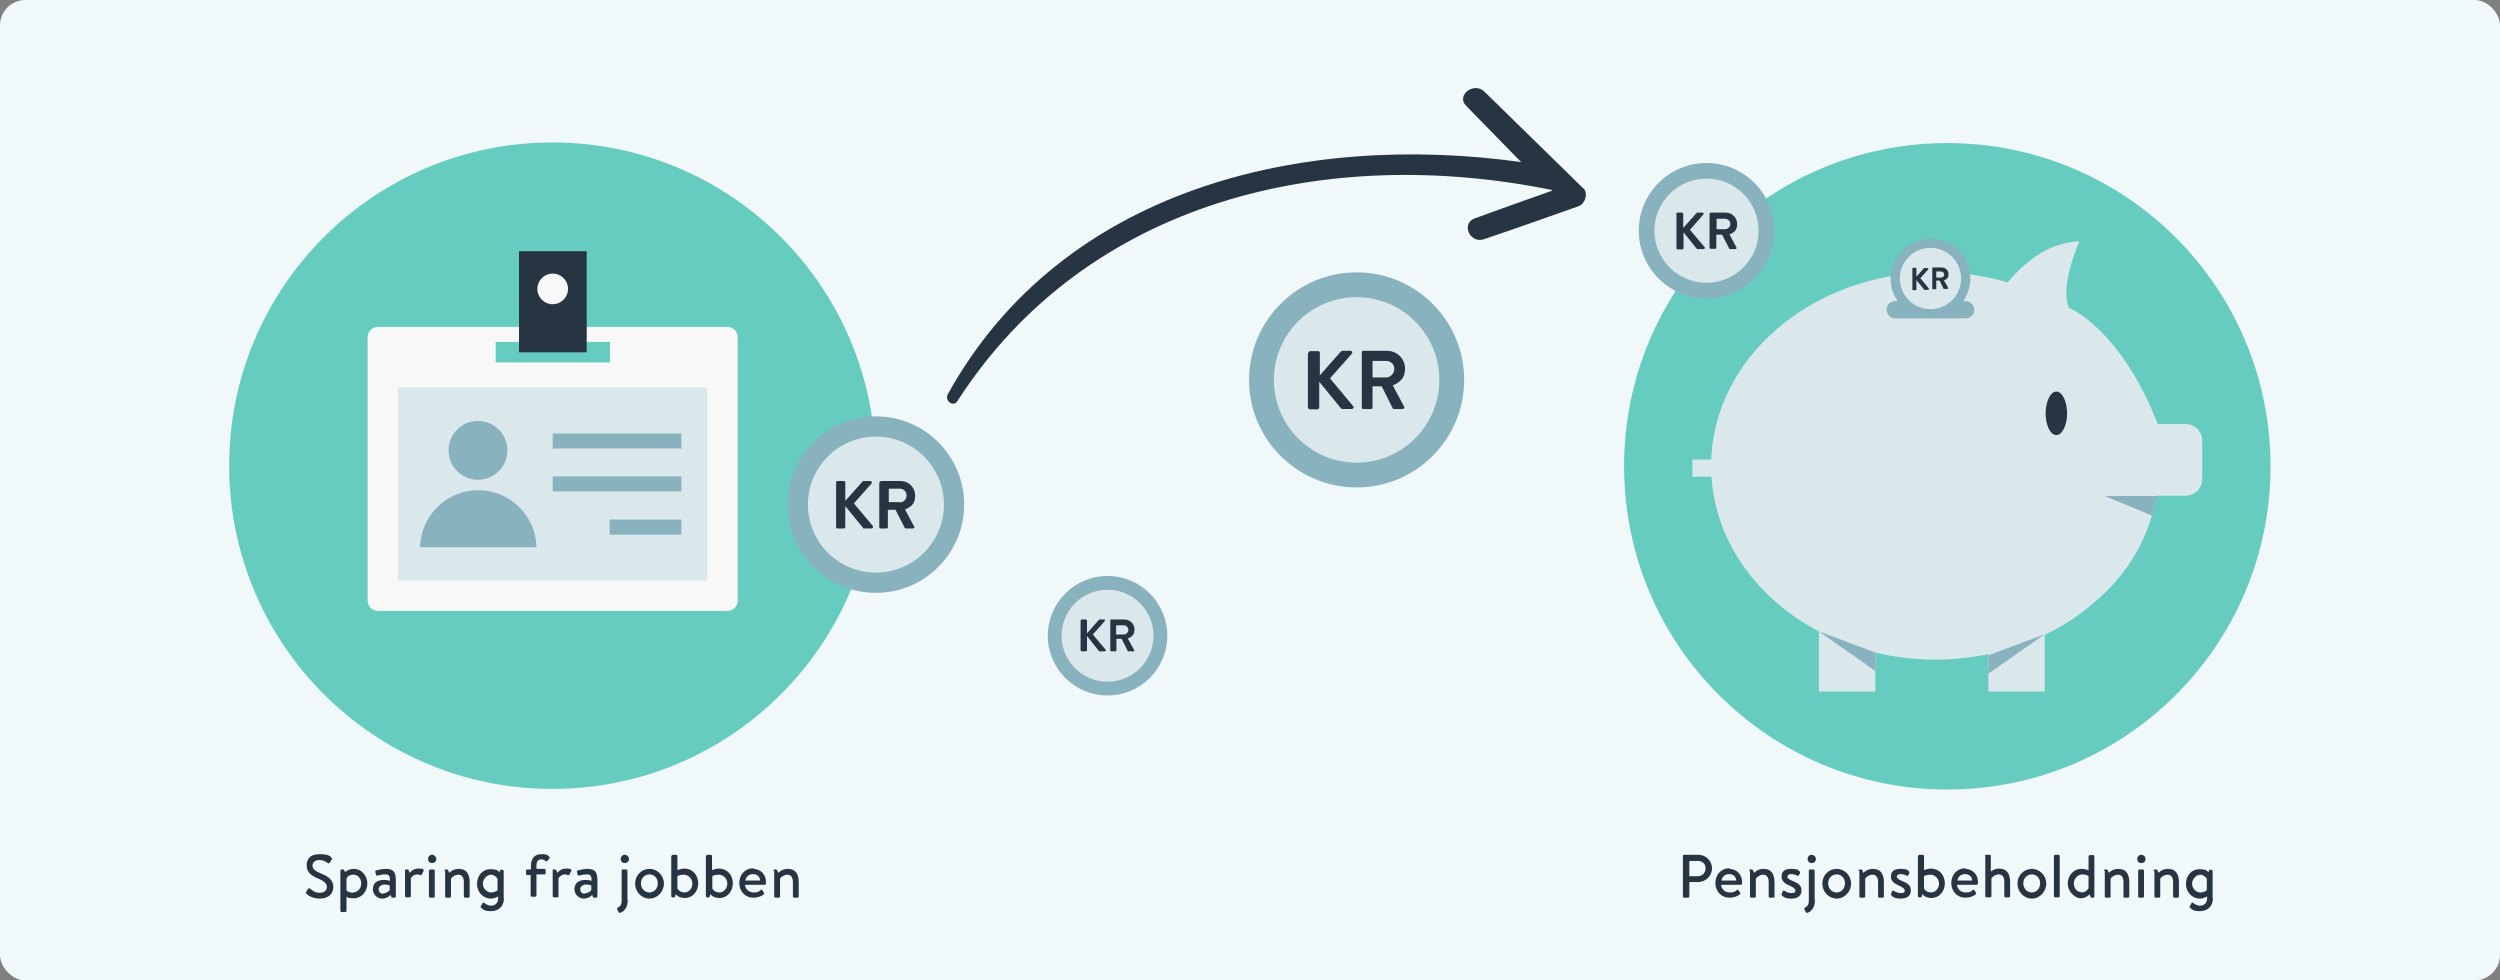 <?xml version="1.0" encoding="utf-8"?>
<svg xmlns="http://www.w3.org/2000/svg" data-name="alderspensjon og bp" id="alderspensjon_og_bp" version="1.1" viewBox="0 0 816 320">
  <rect x="0" y="0" width="816" height="320" fill="#808080" stroke="none"/>
  <defs>
    <style>
      .cls-1 {
        fill: #f8f8f8;
      }

      .cls-1, .cls-2, .cls-3, .cls-4, .cls-5, .cls-6 {
        stroke-width: 0px;
      }

      .cls-2 {
        fill: #dae8ec;
      }

      .cls-3 {
        fill: #66ccc0;
      }

      .cls-4 {
        fill: #273543;
      }

      .cls-5 {
        fill: #88b2bd;
      }

      .cls-6 {
        fill: #f0f8fa;
      }
    </style>
  </defs>
  <rect class="cls-6" height="320" rx="8.3" ry="8.3" width="816"/>
  <g>
    <g>
      <path class="cls-3" d="M635.6,257.7c-58.2,0-105.5-47.2-105.5-105.5s47.2-105.5,105.5-105.5,105.5,47.2,105.5,105.5-47.2,105.5-105.5,105.5Z"/>
      <path class="cls-2" d="M649,201.8h18.4v23.9h-18.4v-23.9Z"/>
      <path class="cls-2" d="M593.7,201.8h18.4v23.9h-18.4v-23.9Z"/>
      <path class="cls-2" d="M631.7,88.8c8.3,0,16.2,1.2,23.6,3.4,4.8-5.8,12.8-13.1,23.4-13.4,0,0-6.7,15-3.3,21.7,0,0,16.7,6.7,28.9,37.9h9.1c3,0,5.4,2.4,5.4,5.4v12.6c0,3-2.4,5.4-5.4,5.4h-9.4c-.6,3.2-1.5,6.4-2.6,9.5-2.4,6.9-7.4,16.4-17.2,24.8-13.3,11.8-31.9,19.2-52.5,19.2-40.4,0-73.2-28.3-73.2-63.2s32.8-63.2,73.2-63.2h0Z"/>
      <path class="cls-2" d="M552.4,150h10v5.6h-10v-5.6Z"/>
    </g>
    <path class="cls-4" d="M671.2,142c-2,0-3.5-3.2-3.5-7.1s1.6-7.1,3.5-7.1,3.5,3.2,3.5,7.1-1.6,7.1-3.5,7.1Z"/>
    <path class="cls-5" d="M702.4,168.3l-15.4-6.4h17.2l-1.8,6.4Z"/>
    <path class="cls-5" d="M612.1,219l-18.4-12.9,18.4,6.9v6Z"/>
    <path class="cls-5" d="M649,219.9l18.4-12.9-18.4,6.9v6Z"/>
    <path class="cls-5" d="M618.6,98.3h23c1.5,0,2.8,1.2,2.8,2.8s-1.2,2.8-2.8,2.8h-23c-1.5,0-2.8-1.2-2.8-2.8s1.2-2.8,2.8-2.8Z"/>
  </g>
  <g>
    <circle class="cls-3" cx="180.3" cy="152" r="105.5"/>
    <path class="cls-1" d="M123.4,106.7h114c1.9,0,3.4,1.5,3.4,3.4v85.9c0,1.9-1.5,3.4-3.4,3.4h-114c-1.9,0-3.4-1.5-3.4-3.4v-85.9c0-1.9,1.5-3.4,3.4-3.4Z"/>
    <rect class="cls-2" height="63" width="101" x="129.9" y="126.5"/>
    <rect class="cls-3" height="6.7" width="37.3" x="161.8" y="111.6"/>
    <g>
      <rect class="cls-4" height="33" width="22.1" x="169.4" y="82"/>
      <circle class="cls-1" cx="180.4" cy="94.3" r="5"/>
    </g>
    <g>
      <path class="cls-5" d="M165.6,147c0,5.3-4.3,9.6-9.6,9.6s-9.6-4.3-9.6-9.6,4.3-9.6,9.6-9.6,9.6,4.3,9.6,9.6Z"/>
      <path class="cls-5" d="M175.1,178.6c-.2-10.3-8.7-18.6-19-18.6s-18.8,8.3-19,18.6h38.1-.1Z"/>
    </g>
    <g>
      <rect class="cls-5" height="4.9" width="42" x="180.4" y="141.5"/>
      <rect class="cls-5" height="4.9" width="42" x="180.4" y="155.5"/>
      <rect class="cls-5" height="4.9" width="23.4" x="199" y="169.6"/>
    </g>
  </g>
  <g>
    <circle class="cls-5" cx="285.9" cy="164.7" r="28.8"/>
    <circle class="cls-2" cx="285.9" cy="164.7" r="22.2"/>
    <g>
      <path class="cls-4" d="M272.9,157.5c0-.3.2-.5.5-.5h2c.3,0,.5.2.5.5v6l5.6-6.3c0-.1.2-.2.4-.2h2.2c.4,0,.6.5.4.8l-5.8,6.5,6.2,7.4c.2.3,0,.8-.4.8h-2.4c-.2,0-.4,0-.4-.2l-5.8-7.1v6.8c0,.3-.2.5-.5.5h-2c-.3,0-.5-.2-.5-.5v-14.5h0Z"/>
      <path class="cls-4" d="M287.2,157.4c0-.2.2-.4.4-.4h6.3c2.7,0,4.8,2.1,4.8,4.8s-1.4,3.7-3.3,4.5l3,5.6c.2.3,0,.6-.4.6h-2.3c-.2,0-.3-.1-.4-.2l-3-5.9h-2.5v5.7c0,.2-.2.4-.4.4h-2c-.2,0-.4-.2-.4-.4v-14.7h.2ZM293.7,164c1.2,0,2.2-1,2.2-2.3s-1-2.2-2.2-2.2h-3.6v4.4h3.6Z"/>
    </g>
  </g>
  <g>
    <circle class="cls-5" cx="361.5" cy="207.5" r="19.5"/>
    <circle class="cls-2" cx="361.5" cy="207.5" r="15"/>
    <g>
      <path class="cls-4" d="M352.7,202.6c0-.2.2-.4.4-.4h1.3c.2,0,.4.2.4.4v4.1l3.8-4.3s.2-.2.3-.2h1.5c.3,0,.4.3.2.5l-3.9,4.4,4.2,5c.2.2,0,.5-.3.5h-1.6q-.2,0-.3-.1l-3.9-4.9v4.6c0,.2-.2.4-.4.4h-1.3c-.2,0-.4-.2-.4-.4v-9.8.2Z"/>
      <path class="cls-4" d="M362.4,202.5c0-.2.1-.3.3-.3h4.3c1.8,0,3.3,1.4,3.3,3.2s-.9,2.5-2.2,3l2.1,3.8c.1.2,0,.4-.3.4h-1.6c-.1,0-.2,0-.2-.1l-2-4h-1.7v3.8c0,.2-.1.3-.3.3h-1.4c-.2,0-.3-.1-.3-.3v-10,.2ZM366.8,207.1c.8,0,1.5-.7,1.5-1.5s-.7-1.5-1.5-1.5h-2.5v3h2.5Z"/>
    </g>
  </g>
  <g>
    <circle class="cls-5" cx="442.8" cy="124" r="35.1"/>
    <circle class="cls-2" cx="442.8" cy="124" r="27"/>
    <g>
      <path class="cls-4" d="M427.1,115.2c0-.4.3-.6.7-.6h2.4c.4,0,.6.3.6.6v7.3l6.8-7.7c.1,0,.3-.3.5-.3h2.7c.5,0,.8.6.4,1l-7.1,8,7.6,9.1c.3.4,0,.9-.5.9h-3c-.3,0-.4-.1-.5-.2l-7.1-8.7v8.3c0,.4-.3.7-.6.7h-2.4c-.4,0-.7-.3-.7-.7v-17.7h.2Z"/>
      <path class="cls-4" d="M444.5,115c0-.3.2-.5.5-.5h7.7c3.3,0,5.9,2.6,5.9,5.8s-1.7,4.5-4,5.5l3.7,6.9c.2.4,0,.8-.5.8h-2.8c-.2,0-.4-.1-.4-.2l-3.6-7.2h-3v6.9c0,.3-.2.5-.5.5h-2.5c-.3,0-.5-.2-.5-.5v-17.9h0ZM452.4,123.2c1.4,0,2.7-1.2,2.7-2.8s-1.2-2.6-2.7-2.6h-4.4v5.4h4.4Z"/>
    </g>
  </g>
  <g>
    <circle class="cls-5" cx="557" cy="75.3" r="22.1"/>
    <circle class="cls-2" cx="557" cy="75.3" r="17"/>
    <g>
      <path class="cls-4" d="M547.1,69.8c0-.2.2-.4.4-.4h1.5c.2,0,.4.2.4.4v4.6l4.3-4.8s.2-.2.3-.2h1.7c.3,0,.5.4.3.6l-4.4,5,4.8,5.7c.2.2,0,.6-.3.6h-1.9c-.2,0-.3,0-.3,0l-4.4-5.5v5.2c0,.2-.2.4-.4.4h-1.5c-.2,0-.4-.2-.4-.4v-11.1h0Z"/>
      <path class="cls-4" d="M558.1,69.7c0-.2,0-.3.3-.3h4.9c2,0,3.7,1.6,3.7,3.7s-1,2.8-2.5,3.4l2.3,4.3c0,.2,0,.5-.3.5h-1.8q-.2,0-.3-.2l-2.3-4.5h-1.9v4.3c0,.2-.2.3-.3.3h-1.6c-.2,0-.3-.2-.3-.3v-11.3h0ZM563.1,74.8c.9,0,1.7-.8,1.7-1.7s-.8-1.7-1.7-1.7h-2.8v3.4s2.8,0,2.8,0Z"/>
    </g>
  </g>
  <g>
    <circle class="cls-5" cx="630.1" cy="90.9" r="13"/>
    <circle class="cls-2" cx="630.1" cy="90.9" r="10"/>
    <g>
      <path class="cls-4" d="M624.2,87.6c0,0,0-.2.2-.2h.9c0,0,.2,0,.2.2v2.7l2.5-2.8s0,0,.2,0h1c.2,0,.3.2.2.4l-2.6,2.9,2.8,3.4c0,0,0,.4-.2.4h-1.3l-2.6-3.2v3.1c0,0,0,.2-.2.2h-.9c0,0-.2,0-.2-.2v-6.8Z"/>
      <path class="cls-4" d="M630.7,87.5c0,0,0-.2.2-.2h2.9c1.2,0,2.2,1,2.2,2.2s-.6,1.7-1.5,2l1.4,2.5c0,0,0,.3-.2.3h-1.3l-1.3-2.7h-1.1v2.6c0,0,0,.2-.2.2h-.9c0,0-.2,0-.2-.2v-6.6h0ZM633.6,90.6c.5,0,1-.5,1-1s-.5-1-1-1h-1.6v2h1.6Z"/>
    </g>
  </g>
  <path class="cls-4" d="M516.7,61.4c-10.7-10.5-21.5-21-32.2-31.5-3.4-3.3-9.4,1.2-5.9,4.7,6,6.1,11.9,12.2,17.9,18.3-71.2-9.9-149.8,8.4-187.1,75.7-1.2,2.1,1.7,4.5,3.1,2.3,42.4-65.8,120.7-83.8,194-68.9,0,0,.1,0,.2.2-8.5,3-16.9,6-25.4,9.1-4.5,1.7-1.5,8.3,3,6.8,10.4-3.5,20.7-7.2,31-10.8,2.1-.8,3.2-4.2,1.5-5.9h-.1Z"/>
  <g>
    <path class="cls-4" d="M549.3,279.4c0-.2.2-.4.4-.4h4.6c2.5,0,4.5,2,4.5,4.4s-2,4.5-4.5,4.5h-2.9v4.7c0,.2-.2.4-.4.4h-1.3c-.2,0-.4-.2-.4-.4v-13.2h0ZM554.2,286c1.4,0,2.5-1.1,2.5-2.6s-1.1-2.4-2.5-2.4h-2.8v5h2.8Z"/>
    <path class="cls-4" d="M564.4,283.6c2.4,0,4.2,1.8,4.2,4.2s0,.5,0,.6c0,.2-.2.4-.4.4h-6.4c0,1.2,1.1,2.5,2.8,2.5s1.7-.4,2.3-.8c.2-.1.4-.2.5,0l.5.8c.2.2.2.4,0,.6-.7.6-1.9,1.1-3.4,1.1-2.8,0-4.6-2.2-4.6-4.8s1.8-4.8,4.6-4.8v.2ZM566.7,287.4c0-1.1-.9-2.1-2.3-2.1s-2.3.9-2.5,2.1h4.8Z"/>
    <path class="cls-4" d="M570.9,284.2c0-.2.2-.4.4-.4h.5c.2,0,.3.1.4.3l.3.8c.2-.2,1.3-1.3,3.1-1.3,2.8,0,3.6,2,3.6,4.4v4.6c0,.2-.2.4-.4.4h-1.1c-.2,0-.4-.2-.4-.4v-4.7c0-1.5-.6-2.4-1.8-2.4s-2.3,1-2.4,1.3v5.8c0,.3-.2.4-.5.4h-1c-.2,0-.4-.2-.4-.4v-8.4h-.3Z"/>
    <path class="cls-4" d="M581.7,292.3c0-.1-.3-.3-.2-.5l.4-.9c0-.2.4-.3.6-.1.5.3,1.2.7,2.3.7s1.2-.4,1.2-.9-.7-1-2-1.6c-1.4-.6-2.5-1.4-2.5-2.9s.8-2.5,3.1-2.5,2.2.4,2.7.7c.2.2.3.4.2.7l-.3.6c0,.3-.4.3-.6.2-.6-.3-1.3-.5-2-.5s-1.2.4-1.2.8c0,.6.7,1,1.6,1.4,1.7.7,3,1.3,3,3.1s-1.2,2.7-3.3,2.7-2.5-.6-3-.9h0Z"/>
    <path class="cls-4" d="M592.4,293.8c0,2.3-1.1,3.6-2.3,4.1-.3.1-.6,0-.7-.2l-.4-.8c-.2-.3,0-.6.2-.7.6-.3,1.2-.8,1.2-2.1v-9.9c0-.3.2-.4.4-.4h1.1c.2,0,.4.2.4.4v9.6h0ZM590,280.4c0-.8.6-1.4,1.3-1.4s1.4.6,1.4,1.4-.6,1.3-1.4,1.3-1.3-.6-1.3-1.3Z"/>
    <path class="cls-4" d="M599.5,283.6c2.6,0,4.7,2.2,4.7,4.8s-2.1,4.9-4.7,4.9-4.7-2.2-4.7-4.9,2.1-4.8,4.7-4.8ZM599.5,291.3c1.5,0,2.7-1.3,2.7-3s-1.2-2.9-2.7-2.9-2.8,1.2-2.8,2.9,1.2,3,2.8,3Z"/>
    <path class="cls-4" d="M606.6,284.2c0-.2.2-.4.4-.4h.5c.2,0,.3.1.4.3l.3.8c.2-.2,1.3-1.3,3.1-1.3,2.8,0,3.6,2,3.6,4.4v4.6c0,.2-.2.4-.4.4h-1.1c-.2,0-.4-.2-.4-.4v-4.7c0-1.5-.6-2.4-1.8-2.4s-2.3,1-2.4,1.3v5.8c0,.3-.2.4-.5.4h-1c-.2,0-.4-.2-.4-.4v-8.4h-.3Z"/>
    <path class="cls-4" d="M617.4,292.3c0-.1-.3-.3-.2-.5l.4-.9c0-.2.4-.3.6-.1.5.3,1.2.7,2.3.7s1.2-.4,1.2-.9-.7-1-2-1.6c-1.4-.6-2.5-1.4-2.5-2.9s.8-2.5,3.1-2.5,2.2.4,2.7.7c.2.2.3.4.2.7l-.3.6c0,.3-.4.3-.6.2-.6-.3-1.3-.5-2-.5s-1.2.4-1.2.8c0,.6.7,1,1.6,1.4,1.7.7,3,1.3,3,3.1s-1.2,2.7-3.3,2.7-2.5-.6-3-.9h0Z"/>
    <path class="cls-4" d="M626.1,279.4c0-.2.2-.4.4-.4h1.1c.2,0,.4.2.4.4v4.6c.2,0,1.1-.5,2.3-.5,2.6,0,4.5,2.1,4.5,4.8s-1.9,4.8-4.3,4.8-3-1.3-3-1.3l-.2.7c0,.2-.2.4-.4.4h-.5c-.2,0-.4-.2-.4-.4v-13.1h.1ZM630.3,291.3c1.5,0,2.6-1.4,2.6-2.9s-1.2-2.9-2.8-2.9-2.1.5-2.1.5v4c0,.3.9,1.3,2.3,1.3Z"/>
    <path class="cls-4" d="M641.4,283.6c2.4,0,4.2,1.8,4.2,4.2s0,.5,0,.6c0,.2-.2.4-.4.4h-6.4c0,1.2,1.1,2.5,2.8,2.5s1.7-.4,2.3-.8c.2-.1.4-.2.5,0l.5.8c.2.2.2.4,0,.6-.7.6-1.9,1.1-3.4,1.1-2.8,0-4.6-2.2-4.6-4.8s1.8-4.8,4.6-4.8v.2ZM643.7,287.4c0-1.1-.9-2.1-2.3-2.1s-2.3.9-2.5,2.1h4.8Z"/>
    <path class="cls-4" d="M647.9,279.4c0-.2.2-.4.4-.4h1.1c.2,0,.4.2.4.4v5.1c.2-.2,1.2-1,2.7-1,2.6,0,3.6,1.8,3.6,4.4v4.6c0,.2-.2.4-.4.4h-1.1c-.2,0-.4-.2-.4-.4v-4.7c0-1.5-.6-2.4-1.8-2.4s-2.2.9-2.4,1.3v5.8c0,.3-.2.4-.5.4h-1.1c-.2,0-.4-.2-.4-.4v-13.1h0Z"/>
    <path class="cls-4" d="M663.2,283.6c2.6,0,4.7,2.2,4.7,4.8s-2.1,4.9-4.7,4.9-4.7-2.2-4.7-4.9,2.1-4.8,4.7-4.8ZM663.2,291.3c1.5,0,2.7-1.3,2.7-3s-1.2-2.9-2.7-2.9-2.8,1.2-2.8,2.9,1.2,3,2.8,3Z"/>
    <path class="cls-4" d="M670.4,279.4c0-.2.2-.4.4-.4h1.1c.2,0,.4.2.4.4v13.1c0,.2-.2.4-.4.4h-1.1c-.2,0-.4-.2-.4-.4v-13.1Z"/>
    <path class="cls-4" d="M679.4,283.6c1.2,0,2.1.4,2.3.5v-4.6c0-.2.2-.4.4-.4h1.1c.2,0,.4.2.4.4v13.1c0,.2-.2.4-.4.4h-.5c-.2,0-.4-.2-.4-.4l-.2-.7s-1.2,1.3-3,1.3-4.2-2.2-4.2-4.8,1.9-4.8,4.5-4.8h0ZM679.4,291.3c1.4,0,2.2-1.1,2.3-1.4v-4s-.9-.5-2.1-.5-2.7,1.3-2.7,2.9,1,2.9,2.5,2.9h0Z"/>
    <path class="cls-4" d="M686.7,284.2c0-.2.2-.4.4-.4h.5c.2,0,.3.1.4.3l.3.8c.2-.2,1.3-1.3,3.1-1.3,2.8,0,3.6,2,3.6,4.4v4.6c0,.2-.2.4-.4.4h-1.1c-.2,0-.4-.2-.4-.4v-4.7c0-1.5-.6-2.4-1.8-2.4s-2.3,1-2.4,1.3v5.8c0,.3-.2.4-.5.4h-1c-.2,0-.4-.2-.4-.4v-8.4h-.3Z"/>
    <path class="cls-4" d="M697.6,280.4c0-.8.6-1.4,1.3-1.4s1.4.6,1.4,1.4-.6,1.3-1.4,1.3-1.3-.6-1.3-1.3ZM697.9,284.2c0-.2.2-.4.4-.4h1.1c.2,0,.4.2.4.4v8.4c0,.2-.2.4-.4.4h-1.1c-.2,0-.4-.2-.4-.4v-8.4Z"/>
    <path class="cls-4" d="M702.9,284.2c0-.2.2-.4.4-.4h.5c.2,0,.3.1.4.3l.3.8c.2-.2,1.3-1.3,3.1-1.3,2.8,0,3.6,2,3.6,4.4v4.6c0,.2-.2.4-.4.4h-1.1c-.2,0-.4-.2-.4-.4v-4.7c0-1.5-.6-2.4-1.8-2.4s-2.3,1-2.4,1.3v5.8c0,.3-.2.4-.5.4h-1c-.2,0-.4-.2-.4-.4v-8.4h-.3Z"/>
    <path class="cls-4" d="M722.3,293.1c0,2.9-1.9,4.3-4.3,4.3s-2.8-.8-3.2-1.2c-.2,0-.2-.4,0-.5l.5-.9c0-.2.4-.3.6-.1.3.3,1.1.9,2.2.9s2.3-.6,2.3-2.5v-.5c-.2.1-1.2.7-2.4.7-2.5,0-4.5-2.1-4.5-4.8s1.8-4.8,4.4-4.8,2.8.9,2.9,1.1l.2-.6c0-.2,0-.3.3-.3h.5c.2,0,.4.2.4.4v8.9h0ZM718.2,291.3c1.2,0,2.1-.7,2.1-.7v-3.8c-.2-.3-1-1.3-2.2-1.3s-2.6,1.4-2.6,2.9,1.2,2.9,2.7,2.9Z"/>
  </g>
  <g>
    <path class="cls-4" d="M100,291l.5-.8c.2-.3.5-.3.7-.2.9.8,1.7,1.4,3.2,1.4s2.3-.8,2.3-1.9-1-2-3-2.8c-2-.9-3.6-1.9-3.6-4.2s1.2-3.7,4.4-3.7,3.5,1,3.7,1.2c.2,0,.3.4,0,.7l-.5.8c-.2.3-.4.4-.7.2-.8-.5-1.5-1-2.7-1-1.7,0-2.3,1.1-2.3,1.8,0,1.1.9,1.8,2.5,2.5,2.3.9,4.3,2,4.3,4.5s-1.9,3.8-4.5,3.8-4-1.3-4.3-1.6c-.2-.2-.3-.3,0-.6h0Z"/>
    <path class="cls-4" d="M113.1,297.3c0,.3-.2.4-.5.4h-1.1c-.2,0-.4-.2-.4-.4v-13.1c0-.2.2-.4.4-.4h.5c.2,0,.3,0,.4.3l.2.6c.2-.2,1.2-1.1,2.9-1.1,2.5,0,4.4,2.2,4.4,4.8s-1.9,4.8-4.4,4.8-2.2-.5-2.4-.6v4.7h0ZM115.2,291.3c1.5,0,2.7-1.3,2.7-2.9s-1-2.9-2.6-2.9-2.1,1-2.2,1.3v3.9s.9.7,2.1.7h0Z"/>
    <path class="cls-4" d="M125.4,287.2c1,0,1.9.3,1.9.3,0-1.5-.3-2.1-1.5-2.1s-2.1.3-2.6.4c-.3,0-.5-.1-.5-.4l-.2-.8c0-.3,0-.5.3-.5s1.5-.5,3.2-.5c3,0,3.2,1.8,3.2,4.1v4.9c0,.2-.2.4-.4.4h-.7c-.2,0-.3,0-.4-.3l-.2-.6c-.5.5-1.4,1.2-2.8,1.2s-3-1.2-3-3.1,1.3-3,3.7-3h0ZM125.1,291.6c.9,0,1.9-.7,2.1-1.1v-1.5c0,0-.8-.3-1.7-.3s-1.9.6-1.9,1.5.5,1.5,1.4,1.5h0Z"/>
    <path class="cls-4" d="M132.1,284.2c0-.2.2-.4.4-.4h.5c.2,0,.4.1.4.3l.3.8c.2-.2,1.1-1.4,2.8-1.4s2,.2,1.7.9l-.5,1c-.1.3-.4.3-.6.2-.1,0-.6-.2-.8-.2-1.4,0-2.1,1.1-2.2,1.2v5.9c0,.4-.3.4-.6.4h-.9c-.2,0-.4-.2-.4-.4v-8.4h0Z"/>
    <path class="cls-4" d="M139.7,280.4c0-.8.6-1.4,1.3-1.4s1.4.6,1.4,1.4-.6,1.3-1.4,1.3-1.3-.6-1.3-1.3ZM140,284.2c0-.2.2-.4.4-.4h1.1c.2,0,.4.2.4.4v8.4c0,.2-.2.4-.4.4h-1.1c-.2,0-.4-.2-.4-.4v-8.4Z"/>
    <path class="cls-4" d="M145,284.2c0-.2.2-.4.4-.4h.5c.2,0,.3.1.4.3l.3.8c.2-.2,1.3-1.3,3.1-1.3,2.8,0,3.6,2,3.6,4.4v4.6c0,.2-.2.4-.4.4h-1.1c-.2,0-.4-.2-.4-.4v-4.7c0-1.5-.6-2.4-1.8-2.4s-2.3,1-2.4,1.3v5.8c0,.3-.2.4-.5.4h-1c-.2,0-.4-.2-.4-.4v-8.4h-.3Z"/>
    <path class="cls-4" d="M164.5,293.1c0,2.9-1.9,4.3-4.3,4.3s-2.8-.8-3.2-1.2c-.2,0-.2-.4,0-.5l.5-.9c.1-.2.4-.3.6-.1.3.3,1.1.9,2.2.9s2.3-.6,2.3-2.5v-.5c-.2.1-1.2.7-2.4.7-2.5,0-4.5-2.1-4.5-4.8s1.8-4.8,4.4-4.8,2.8.9,2.9,1.1l.2-.6c0-.2.1-.3.3-.3h.5c.2,0,.4.2.4.4v8.9h.1ZM160.3,291.3c1.2,0,2.1-.7,2.1-.7v-3.8c-.2-.3-1-1.3-2.2-1.3s-2.6,1.4-2.6,2.9,1.2,2.9,2.7,2.9Z"/>
    <path class="cls-4" d="M173.3,285.6h-1.2c-.3,0-.4-.2-.4-.4v-1c0-.3.2-.4.4-.4h1.2v-1.1c0-2.5,1.2-3.9,3.4-3.9s2.2.5,2.6.9c.2.1.2.4,0,.5l-.6.8c-.1.2-.4.2-.6,0-.5-.3-.9-.5-1.5-.5-1,0-1.5.8-1.5,2v1.1h2.6c.2,0,.4.2.4.4v1c0,.2-.2.4-.4.4h-2.6v6.9c0,.2-.2.4-.4.4h-1.1c-.2,0-.4-.2-.4-.4v-6.9.2Z"/>
    <path class="cls-4" d="M180.3,284.2c0-.2.2-.4.4-.4h.5c.2,0,.4.1.4.3l.3.8c.2-.2,1.1-1.4,2.8-1.4s2,.2,1.7.9l-.5,1c-.1.3-.4.3-.6.2-.1,0-.6-.2-.8-.2-1.4,0-2.1,1.1-2.2,1.2v5.9c0,.4-.3.4-.6.4h-.9c-.2,0-.4-.2-.4-.4v-8.4h0Z"/>
    <path class="cls-4" d="M191.2,287.2c1,0,1.9.3,1.9.3,0-1.5-.3-2.1-1.5-2.1s-2.1.3-2.6.4c-.3,0-.5-.1-.5-.4l-.2-.8c0-.3,0-.5.3-.5s1.5-.5,3.2-.5c3,0,3.2,1.8,3.2,4.1v4.9c0,.2-.2.4-.4.4h-.7c-.2,0-.3,0-.4-.3l-.2-.6c-.5.5-1.4,1.2-2.8,1.2s-3-1.2-3-3.1,1.3-3,3.7-3ZM190.9,291.6c.9,0,1.9-.7,2.1-1.1v-1.5c-.1,0-.8-.3-1.7-.3s-1.9.6-1.9,1.5.5,1.5,1.4,1.5h0Z"/>
    <path class="cls-4" d="M204.9,293.8c0,2.3-1.1,3.6-2.3,4.1-.3.1-.6,0-.7-.2l-.4-.8c-.2-.3,0-.6.2-.7.6-.3,1.2-.8,1.2-2.1v-9.9c0-.3.2-.4.4-.4h1.1c.2,0,.4.2.4.4v9.6h.1ZM202.6,280.4c0-.8.6-1.4,1.3-1.4s1.4.6,1.4,1.4-.6,1.3-1.4,1.3-1.3-.6-1.3-1.3Z"/>
    <path class="cls-4" d="M212,283.6c2.6,0,4.7,2.2,4.7,4.8s-2.1,4.9-4.7,4.9-4.7-2.2-4.7-4.9,2.1-4.8,4.7-4.8ZM212,291.3c1.5,0,2.7-1.3,2.7-3s-1.2-2.9-2.7-2.9-2.8,1.2-2.8,2.9,1.2,3,2.8,3Z"/>
    <path class="cls-4" d="M219.2,279.4c0-.2.2-.4.4-.4h1.1c.2,0,.4.2.4.4v4.6c.2,0,1.1-.5,2.3-.5,2.6,0,4.5,2.1,4.5,4.8s-1.9,4.8-4.3,4.8-3-1.3-3-1.3l-.2.7c0,.2-.2.4-.4.4h-.5c-.2,0-.4-.2-.4-.4v-13.1h0ZM223.4,291.3c1.5,0,2.6-1.4,2.6-2.9s-1.2-2.9-2.8-2.9-2.1.5-2.1.5v4c.1.3.9,1.3,2.3,1.3Z"/>
    <path class="cls-4" d="M230.5,279.4c0-.2.2-.4.4-.4h1.1c.2,0,.4.2.4.4v4.6c.2,0,1.1-.5,2.3-.5,2.6,0,4.5,2.1,4.5,4.8s-1.9,4.8-4.3,4.8-3-1.3-3-1.3l-.2.7c0,.2-.2.4-.4.4h-.5c-.2,0-.4-.2-.4-.4v-13.1h0ZM234.8,291.3c1.5,0,2.6-1.4,2.6-2.9s-1.2-2.9-2.8-2.9-2.1.5-2.1.5v4c.1.3.9,1.3,2.3,1.3Z"/>
    <path class="cls-4" d="M245.8,283.6c2.4,0,4.2,1.8,4.2,4.2s0,.5,0,.6c0,.2-.2.4-.4.4h-6.4c0,1.2,1.1,2.5,2.8,2.5s1.7-.4,2.3-.8c.2-.1.4-.2.5,0l.5.8c.2.2.2.4,0,.6-.7.6-1.9,1.1-3.4,1.1-2.8,0-4.6-2.2-4.6-4.8s1.8-4.8,4.6-4.8v.2ZM248.1,287.4c0-1.1-.9-2.1-2.3-2.1s-2.3.9-2.5,2.1h4.8Z"/>
    <path class="cls-4" d="M252.4,284.2c0-.2.2-.4.4-.4h.5c.2,0,.3.1.4.3l.3.8c.2-.2,1.3-1.3,3.1-1.3,2.8,0,3.6,2,3.6,4.4v4.6c0,.2-.2.4-.4.4h-1.1c-.2,0-.4-.2-.4-.4v-4.7c0-1.5-.6-2.4-1.8-2.4s-2.3,1-2.4,1.3v5.8c0,.3-.2.4-.5.4h-1c-.2,0-.4-.2-.4-.4v-8.4h-.3Z"/>
  </g>
</svg>